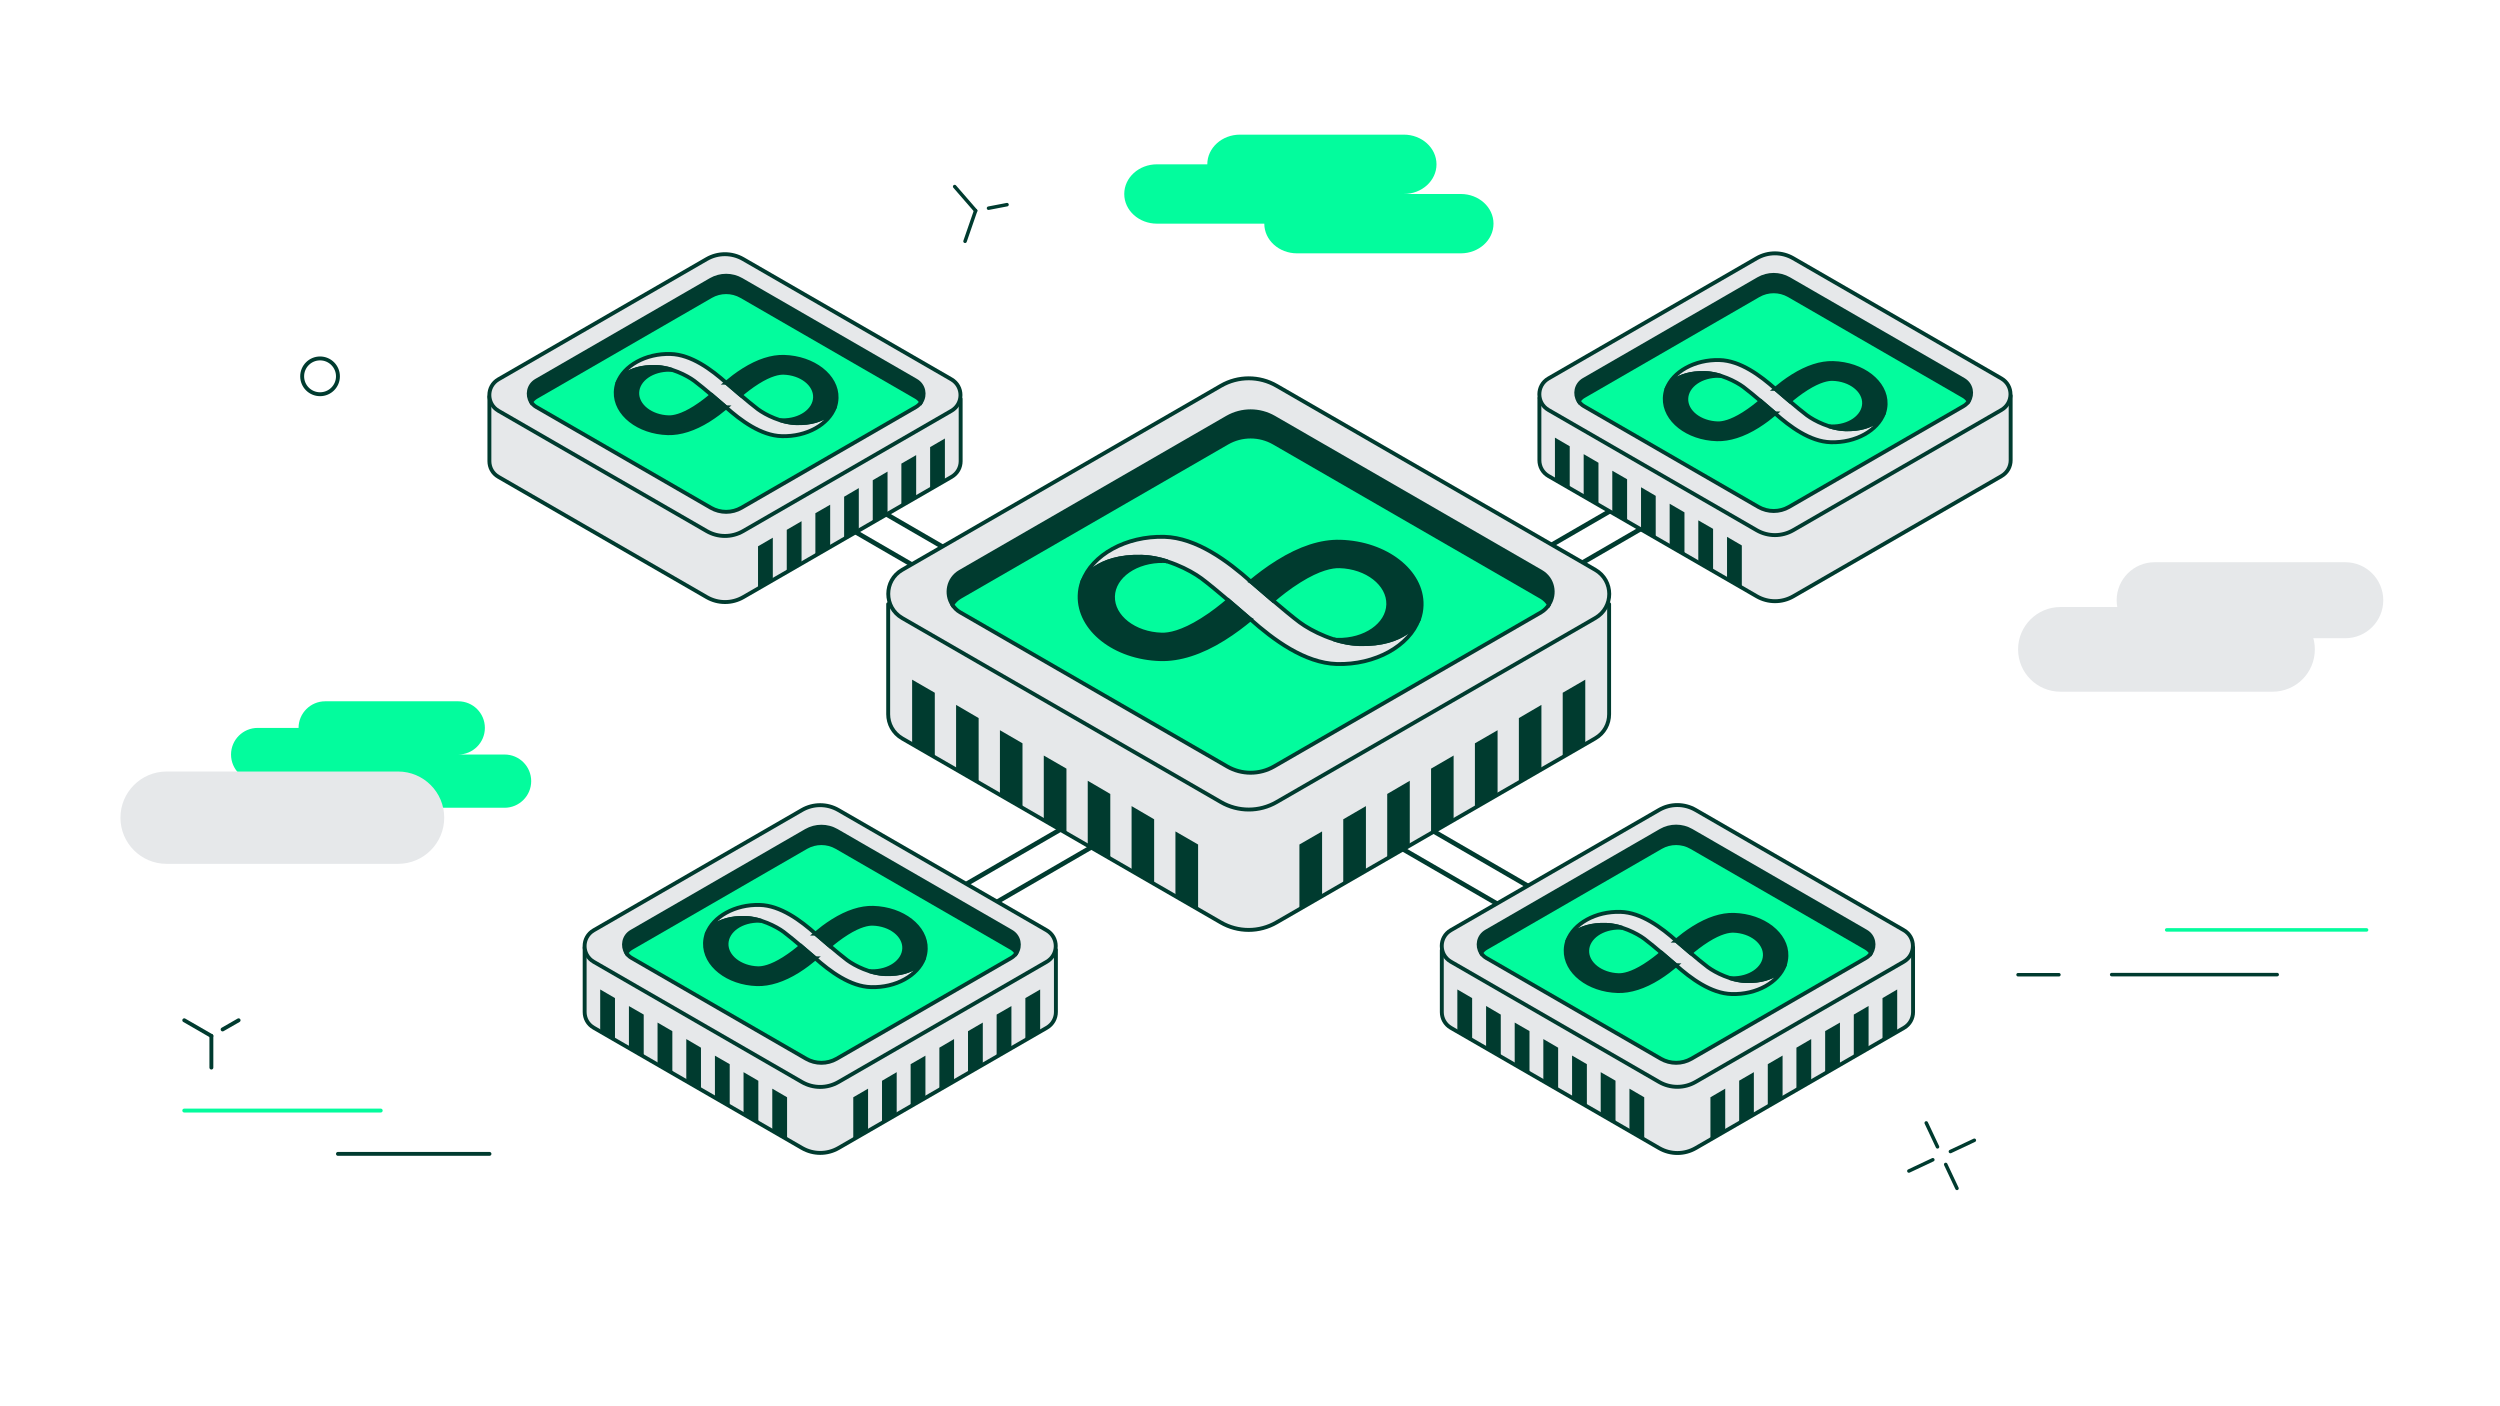 <svg width="1920" height="1080" viewBox="0 0 1920 1080" fill="none" xmlns="http://www.w3.org/2000/svg"><path d="M1532.15 368.479V336.112L1520.79 342.732V375.099L1532.15 368.479Z" fill="#003B2F"/><path d="M1510.08 381.229V348.781L1498.71 355.401V387.768L1510.08 381.229Z" fill="#003B2F"/><path d="M1488.09 393.898V361.531L1476.73 368.07V400.519L1488.09 393.898Z" fill="#003B2F"/><path d="M1466.02 406.567V374.2L1454.74 380.821V413.188L1466.02 406.567Z" fill="#003B2F"/><path d="M1444.03 419.318V386.869L1432.67 393.49V425.857L1444.03 419.318Z" fill="#003B2F"/><path d="M1421.97 431.987V399.62L1410.69 406.159V438.608L1421.97 431.987Z" fill="#003B2F"/><path d="M1399.98 444.656V412.289L1388.62 418.909V451.276L1399.98 444.656Z" fill="#003B2F"/><path d="M387.851 369.214V336.765L399.212 343.386V375.753L387.851 369.214Z" fill="#003B2F"/><path d="M409.921 381.883V349.516L421.282 356.055V388.504L409.921 381.883Z" fill="#003B2F"/><path d="M431.903 394.552V362.185L443.265 368.806V401.173L431.903 394.552Z" fill="#003B2F"/><path d="M453.974 407.303V374.854L465.253 381.475V413.842L453.974 407.303Z" fill="#003B2F"/><path d="M475.964 419.972V387.605L487.325 394.144V426.592L475.964 419.972Z" fill="#003B2F"/><path d="M498.033 432.641V400.274L509.313 406.894V439.261L498.033 432.641Z" fill="#003B2F"/><path d="M520.016 445.392V412.943L531.377 419.563V451.93L520.016 445.392Z" fill="#003B2F"/><path d="M1348.84 760.235C1339.19 760.235 1330.61 762.279 1324.31 765.712L960.103 554.753L1383.98 309.139L1382.1 306.033L956.506 552.628L530.911 306.033L529.031 309.139L952.91 554.753L588.698 765.712C582.404 762.361 573.822 760.235 564.177 760.235C544.479 760.235 529.031 768.818 529.031 779.77C529.031 790.723 544.479 799.305 564.177 799.305C583.876 799.305 599.324 790.723 599.324 779.77C599.324 775.275 596.545 771.188 592.131 767.919L956.506 556.797L1320.88 767.919C1316.39 771.188 1313.69 775.275 1313.69 779.77C1313.69 790.723 1329.14 799.305 1348.84 799.305C1368.53 799.305 1383.98 790.723 1383.98 779.77C1383.98 768.818 1368.53 760.235 1348.84 760.235ZM595.809 779.77C595.809 788.434 581.342 795.709 564.259 795.709C547.176 795.709 532.709 788.434 532.709 779.77C532.709 771.106 547.176 763.832 564.259 763.832C581.342 763.832 595.809 771.106 595.809 779.77ZM1348.84 795.709C1331.75 795.709 1317.29 788.434 1317.29 779.77C1317.29 771.106 1331.75 763.832 1348.84 763.832C1365.92 763.832 1380.38 771.106 1380.38 779.77C1380.38 788.434 1365.92 795.709 1348.84 795.709Z" fill="#003B2F"/><path d="M1348.84 787.617C1339.19 787.617 1330.61 789.66 1324.31 793.093L960.103 582.134L1383.98 336.52L1382.1 333.414L956.506 580.009L530.911 333.414L529.031 336.52L952.91 582.134L588.698 793.093C582.404 789.742 573.822 787.617 564.177 787.617C544.479 787.617 529.031 796.199 529.031 807.151C529.031 818.104 544.479 826.686 564.177 826.686C583.876 826.686 599.324 818.104 599.324 807.151C599.324 802.656 596.545 798.569 592.131 795.3L956.506 584.178L1320.88 795.3C1316.39 798.569 1313.69 802.656 1313.69 807.151C1313.69 818.104 1329.14 826.686 1348.84 826.686C1368.53 826.686 1383.98 818.104 1383.98 807.151C1383.98 796.199 1368.53 787.617 1348.84 787.617ZM595.809 807.151C595.809 815.815 581.342 823.09 564.259 823.09C547.176 823.09 532.709 815.815 532.709 807.151C532.709 798.487 547.176 791.213 564.259 791.213C581.342 791.213 595.809 798.487 595.809 807.151ZM1348.84 823.09C1331.75 823.09 1317.29 815.815 1317.29 807.151C1317.29 798.487 1331.75 791.213 1348.84 791.213C1365.92 791.213 1380.38 798.487 1380.38 807.151C1380.38 815.815 1365.92 823.09 1348.84 823.09Z" fill="#003B2F"/><path d="M1182.35 494.678L980.459 378.123C967.218 370.44 950.871 370.522 937.63 378.123L768.765 475.634L765.986 463.945H682.126V548.541C682.126 555.734 685.722 562.927 692.833 567.095L937.548 708.415C950.79 716.098 967.137 716.098 980.378 708.415L1225.09 567.095C1232.2 563.008 1235.8 555.816 1235.8 548.541V463.945L1182.26 494.678H1182.35Z" fill="#E6E8EA" stroke="#003B2F" stroke-width="3" stroke-linecap="round" stroke-linejoin="round"/><path d="M980.454 296.307L1225.17 437.627C1239.47 445.882 1239.47 466.479 1225.17 474.653L980.454 615.973C967.213 623.656 950.866 623.656 937.625 615.973L692.909 474.653C678.606 466.397 678.606 445.8 692.909 437.627L937.625 296.307C950.866 288.623 967.213 288.623 980.454 296.307Z" fill="#E6E8EA" stroke="#003B2F" stroke-width="3" stroke-linecap="round" stroke-linejoin="round"/><path d="M737.378 458.387L942.534 339.953C953.65 333.578 967.299 333.578 978.415 339.953L1183.57 458.387C1186.19 459.94 1188.15 461.984 1189.62 464.272C1194.85 456.099 1192.89 444.492 1183.57 439.098L978.415 320.664C967.299 314.288 953.65 314.288 942.534 320.664L737.378 439.098C728.06 444.492 726.099 456.099 731.33 464.272C732.801 461.984 734.763 459.859 737.378 458.387Z" fill="#003B2F" stroke="#003B2F" stroke-width="3" stroke-miterlimit="10"/><path d="M737.375 470.239L942.53 588.673C953.646 595.049 967.296 595.049 978.412 588.673L1183.57 470.239C1186.18 468.686 1188.14 466.643 1189.62 464.354C1188.14 462.066 1186.18 459.94 1183.57 458.469L978.412 340.035C967.296 333.66 953.646 333.66 942.53 340.035L737.375 458.469C734.759 460.022 732.797 462.066 731.326 464.354C732.797 466.643 734.759 468.768 737.375 470.239Z" fill="#03FC9D" stroke="#003B2F" stroke-width="3" stroke-linecap="round" stroke-linejoin="round"/><path d="M700.516 571.509V521.977L717.925 532.031V581.562L700.516 571.509Z" fill="#003B2F"/><path d="M734.271 590.962V541.349L751.598 551.484V601.015L734.271 590.962Z" fill="#003B2F"/><path d="M767.946 610.333V560.802L785.274 570.855V620.468L767.946 610.333Z" fill="#003B2F"/><path d="M801.623 629.786V580.255L819.033 590.308V639.84L801.623 629.786Z" fill="#003B2F"/><path d="M835.379 649.239V599.626L852.707 609.761V659.293L835.379 649.239Z" fill="#003B2F"/><path d="M869.055 668.61V619.079L886.383 629.214V678.745L869.055 668.61Z" fill="#003B2F"/><path d="M902.73 688.063V638.532L920.14 648.585V698.198L902.73 688.063Z" fill="#003B2F"/><path d="M1217.49 571.509V521.977L1200.16 532.031V581.562L1217.49 571.509Z" fill="#003B2F"/><path d="M1183.81 590.962V541.349L1166.49 551.484V601.015L1183.81 590.962Z" fill="#003B2F"/><path d="M1150.14 610.333V560.802L1132.73 570.855V620.468L1150.14 610.333Z" fill="#003B2F"/><path d="M1116.38 629.786V580.255L1099.05 590.308V639.84L1116.38 629.786Z" fill="#003B2F"/><path d="M1082.71 649.239V599.626L1065.38 609.761V659.293L1082.71 649.239Z" fill="#003B2F"/><path d="M1049.03 668.61V619.079L1031.62 629.214V678.745L1049.03 668.61Z" fill="#003B2F"/><path d="M1015.36 688.063V638.532L997.946 648.585V698.198L1015.36 688.063Z" fill="#003B2F"/><path d="M1414.31 721.983L1412.51 729.585L1302.17 665.913C1293.5 660.927 1282.88 660.927 1274.21 665.913L1142.29 742.09L1107.31 729.585V777.318C1107.31 782.059 1109.68 786.718 1114.34 789.415L1274.29 881.776C1282.96 886.762 1293.58 886.762 1302.25 881.776L1462.2 789.415C1466.86 786.718 1469.23 781.977 1469.23 777.318V727.705L1414.47 722.065L1414.31 721.983Z" fill="#E6E8EA" stroke="#003B2F" stroke-width="3" stroke-linecap="round" stroke-linejoin="round"/><path d="M1274.21 622.021L1114.26 714.382C1104.94 719.777 1104.94 733.181 1114.26 738.576L1274.21 830.936C1282.88 835.922 1293.5 835.922 1302.17 830.936L1462.12 738.576C1471.44 733.181 1471.44 719.777 1462.12 714.382L1302.17 622.021C1293.5 617.035 1282.88 617.035 1274.21 622.021Z" fill="#E6E8EA" stroke="#003B2F" stroke-width="3" stroke-linecap="round" stroke-linejoin="round"/><path d="M1433.03 727.95L1298.98 650.547C1291.71 646.378 1282.8 646.378 1275.52 650.547L1141.48 727.95C1139.76 728.931 1138.45 730.32 1137.47 731.792C1134.04 726.479 1135.35 718.877 1141.48 715.363L1275.52 637.96C1282.8 633.791 1291.71 633.791 1298.98 637.96L1433.03 715.363C1439.16 718.877 1440.38 726.479 1437.03 731.792C1436.05 730.32 1434.82 728.931 1433.03 727.95Z" fill="#003B2F" stroke="#003B2F" stroke-width="3" stroke-miterlimit="10"/><path d="M1433.03 735.715L1298.98 813.118C1291.71 817.287 1282.8 817.287 1275.52 813.118L1141.48 735.715C1139.76 734.734 1138.45 733.345 1137.47 731.873C1138.45 730.402 1139.68 729.013 1141.48 728.032L1275.52 650.629C1282.8 646.46 1291.71 646.46 1298.98 650.629L1433.03 728.032C1434.74 729.013 1436.05 730.402 1437.03 731.873C1436.05 733.345 1434.82 734.734 1433.03 735.715Z" fill="#03FC9D" stroke="#003B2F" stroke-width="3" stroke-linecap="round" stroke-linejoin="round"/><path d="M1457.05 792.276V759.908L1445.77 766.529V798.896L1457.05 792.276Z" fill="#003B2F"/><path d="M1435.07 804.945V772.577L1423.71 779.198V811.565L1435.07 804.945Z" fill="#003B2F"/><path d="M1413.08 817.695V785.328L1401.72 791.867V824.234L1413.08 817.695Z" fill="#003B2F"/><path d="M1391.01 830.364V797.997L1379.65 804.618V836.985L1391.01 830.364Z" fill="#003B2F"/><path d="M1369.02 843.033V810.666L1357.66 817.287V849.654L1369.02 843.033Z" fill="#003B2F"/><path d="M1346.96 855.784V823.417L1335.68 829.956V862.404L1346.96 855.784Z" fill="#003B2F"/><path d="M1324.97 868.453V836.086L1313.61 842.706V875.073L1324.97 868.453Z" fill="#003B2F"/><path d="M1119.24 792.276V759.908L1130.6 766.529V798.896L1119.24 792.276Z" fill="#003B2F"/><path d="M1141.31 804.945V772.577L1152.59 779.198V811.565L1141.31 804.945Z" fill="#003B2F"/><path d="M1163.29 817.695V785.328L1174.65 791.867V824.234L1163.29 817.695Z" fill="#003B2F"/><path d="M1185.28 830.364V797.997L1196.65 804.618V836.985L1185.28 830.364Z" fill="#003B2F"/><path d="M1207.35 843.033V810.666L1218.72 817.287V849.654L1207.35 843.033Z" fill="#003B2F"/><path d="M1229.34 855.784V823.417L1240.7 829.955V862.404L1229.34 855.784Z" fill="#003B2F"/><path d="M1251.41 868.453V836.086L1262.77 842.706V875.073L1251.41 868.453Z" fill="#003B2F"/><path d="M1489.26 298.186L1487.46 305.788L1377.11 242.116C1368.45 237.13 1357.83 237.13 1349.16 242.116L1217.24 318.293L1182.26 305.788V353.521C1182.26 358.262 1184.63 362.921 1189.29 365.618L1349.24 457.979C1357.91 462.965 1368.53 462.965 1377.2 457.979L1537.15 365.618C1541.81 362.921 1544.18 358.18 1544.18 353.521V303.908L1489.42 298.268L1489.26 298.186Z" fill="#E6E8EA" stroke="#003B2F" stroke-width="3" stroke-linecap="round" stroke-linejoin="round"/><path d="M1349.16 198.306L1189.21 290.667C1179.89 296.061 1179.89 309.466 1189.21 314.86L1349.16 407.221C1357.83 412.207 1368.45 412.207 1377.12 407.221L1537.07 314.86C1546.39 309.466 1546.39 296.061 1537.07 290.667L1377.12 198.306C1368.45 193.32 1357.83 193.32 1349.16 198.306Z" fill="#E6E8EA" stroke="#003B2F" stroke-width="3" stroke-linecap="round" stroke-linejoin="round"/><path d="M1507.98 304.235L1373.93 226.832C1366.66 222.663 1357.75 222.663 1350.47 226.832L1216.43 304.235C1214.71 305.216 1213.4 306.605 1212.42 308.076C1208.99 302.764 1210.3 295.162 1216.43 291.648L1350.47 214.244C1357.75 210.076 1366.66 210.076 1373.93 214.244L1507.98 291.648C1514.11 295.162 1515.33 302.764 1511.98 308.076C1511 306.605 1509.78 305.216 1507.98 304.235Z" fill="#003B2F" stroke="#003B2F" stroke-width="3" stroke-miterlimit="10"/><path d="M1507.98 311.918L1373.93 389.321C1366.66 393.49 1357.75 393.49 1350.47 389.321L1216.43 311.918C1214.71 310.937 1213.4 309.548 1212.42 308.076C1213.4 306.605 1214.63 305.216 1216.43 304.235L1350.47 226.832C1357.75 222.663 1366.66 222.663 1373.93 226.832L1507.98 304.235C1509.69 305.216 1511 306.605 1511.98 308.076C1511 309.548 1509.77 310.937 1507.98 311.918Z" fill="#03FC9D" stroke="#003B2F" stroke-width="3" stroke-linecap="round" stroke-linejoin="round"/><path d="M1194.19 368.479V336.112L1205.55 342.732V375.099L1194.19 368.479Z" fill="#003B2F"/><path d="M1216.26 381.229V348.781L1227.62 355.401V387.768L1216.26 381.229Z" fill="#003B2F"/><path d="M1238.24 393.898V361.531L1249.61 368.07V400.519L1238.24 393.898Z" fill="#003B2F"/><path d="M1260.31 406.567V374.2L1271.59 380.821V413.188L1260.31 406.567Z" fill="#003B2F"/><path d="M1282.3 419.318V386.869L1293.67 393.49V425.857L1282.3 419.318Z" fill="#003B2F"/><path d="M1304.29 431.987V399.62L1315.65 406.159V438.608L1304.29 431.987Z" fill="#003B2F"/><path d="M1326.36 444.656V412.289L1337.72 418.909V451.276L1326.36 444.656Z" fill="#003B2F"/><path d="M702.635 319.029L570.714 242.852C562.05 237.866 551.425 237.866 542.761 242.852L432.418 306.523L430.62 298.922L375.857 304.562V354.175C375.857 358.916 378.146 363.575 382.887 366.272L542.842 458.633C551.506 463.618 562.132 463.618 570.796 458.633L730.752 366.272C735.41 363.575 737.781 358.916 737.781 354.175V306.442L702.798 318.947L702.635 319.029Z" fill="#E6E8EA" stroke="#003B2F" stroke-width="3" stroke-linecap="round" stroke-linejoin="round"/><path d="M570.716 198.96L730.672 291.321C739.989 296.715 739.989 310.12 730.672 315.514L570.716 407.875C562.052 412.861 551.426 412.861 542.762 407.875L382.807 315.514C373.489 310.12 373.489 296.715 382.807 291.321L542.762 198.96C551.426 193.974 562.052 193.974 570.716 198.96Z" fill="#E6E8EA" stroke="#003B2F" stroke-width="3" stroke-linecap="round" stroke-linejoin="round"/><path d="M411.907 304.889L545.952 227.486C553.227 223.317 562.136 223.317 569.41 227.486L703.456 304.889C705.172 305.87 706.48 307.259 707.461 308.73C710.894 303.418 709.586 295.816 703.456 292.302L569.41 214.898C562.136 210.73 553.227 210.73 545.952 214.898L411.907 292.302C405.776 295.816 404.55 303.418 407.902 308.73C408.882 307.259 410.108 305.87 411.907 304.889Z" fill="#003B2F" stroke="#003B2F" stroke-width="3" stroke-miterlimit="10"/><path d="M411.902 312.572L545.948 389.975C553.223 394.144 562.132 394.144 569.406 389.975L703.452 312.572C705.168 311.591 706.476 310.201 707.457 308.73C706.476 307.259 705.25 305.87 703.452 304.889L569.406 227.486C562.132 223.317 553.223 223.317 545.948 227.486L411.902 304.889C410.186 305.87 408.878 307.259 407.897 308.73C408.878 310.201 410.104 311.591 411.902 312.572Z" fill="#03FC9D" stroke="#003B2F" stroke-width="3" stroke-linecap="round" stroke-linejoin="round"/><path d="M725.685 369.214V336.765L714.324 343.386V375.753L725.685 369.214Z" fill="#003B2F"/><path d="M703.615 381.883V349.516L692.254 356.055V388.504L703.615 381.883Z" fill="#003B2F"/><path d="M681.634 394.552V362.185L670.272 368.806V401.173L681.634 394.552Z" fill="#003B2F"/><path d="M659.562 407.303V374.854L648.282 381.475V413.842L659.562 407.303Z" fill="#003B2F"/><path d="M637.573 419.972V387.605L626.212 394.144V426.592L637.573 419.972Z" fill="#003B2F"/><path d="M615.591 432.641V400.274L604.229 406.894V439.261L615.591 432.641Z" fill="#003B2F"/><path d="M593.52 445.392V412.943L582.159 419.563V451.93L593.52 445.392Z" fill="#003B2F"/><path d="M775.79 742.09L643.869 665.913C635.205 660.927 624.58 660.927 615.916 665.913L505.573 729.585L503.775 721.983L449.013 727.623V777.236C449.013 781.977 451.301 786.636 456.042 789.333L615.998 881.694C624.662 886.68 635.287 886.68 643.951 881.694L803.907 789.333C808.566 786.636 810.936 781.895 810.936 777.236V729.503L775.953 742.009L775.79 742.09Z" fill="#E6E8EA" stroke="#003B2F" stroke-width="3" stroke-linecap="round" stroke-linejoin="round"/><path d="M643.87 622.103L803.826 714.464C813.144 719.858 813.144 733.263 803.826 738.657L643.87 831.018C635.206 836.004 624.581 836.004 615.917 831.018L455.961 738.657C446.643 733.263 446.643 719.858 455.961 714.464L615.917 622.103C624.581 617.117 635.206 617.117 643.87 622.103Z" fill="#E6E8EA" stroke="#003B2F" stroke-width="3" stroke-linecap="round" stroke-linejoin="round"/><path d="M485.062 728.032L619.108 650.629C626.382 646.46 635.291 646.46 642.566 650.629L776.611 728.032C778.328 729.013 779.635 730.402 780.616 731.873C784.049 726.56 782.741 718.959 776.611 715.445L642.566 638.041C635.291 633.873 626.382 633.873 619.108 638.041L485.062 715.445C478.932 718.959 477.706 726.56 481.057 731.873C482.038 730.402 483.264 729.013 485.062 728.032Z" fill="#003B2F" stroke="#003B2F" stroke-width="3" stroke-miterlimit="10"/><path d="M485.058 735.715L619.103 813.118C626.378 817.287 635.287 817.287 642.561 813.118L776.607 735.715C778.324 734.734 779.631 733.345 780.612 731.873C779.631 730.402 778.405 729.013 776.607 728.032L642.561 650.629C635.287 646.46 626.378 646.46 619.103 650.629L485.058 728.032C483.341 729.013 482.034 730.402 481.053 731.873C482.034 733.345 483.26 734.734 485.058 735.715Z" fill="#03FC9D" stroke="#003B2F" stroke-width="3" stroke-linecap="round" stroke-linejoin="round"/><path d="M460.946 792.276V759.908L472.307 766.529V798.896L460.946 792.276Z" fill="#003B2F"/><path d="M483.016 805.026V772.659L494.377 779.198V811.565L483.016 805.026Z" fill="#003B2F"/><path d="M504.998 817.695V785.328L516.359 791.949V824.316L504.998 817.695Z" fill="#003B2F"/><path d="M527.069 830.364V797.997L538.349 804.618V836.985L527.069 830.364Z" fill="#003B2F"/><path d="M549.06 843.115V810.748L560.421 817.287V849.654L549.06 843.115Z" fill="#003B2F"/><path d="M571.041 855.784V823.417L582.402 830.037V862.404L571.041 855.784Z" fill="#003B2F"/><path d="M593.111 868.453V836.086L604.473 842.706V875.073L593.111 868.453Z" fill="#003B2F"/><path d="M798.841 792.276V759.908L787.479 766.529V798.896L798.841 792.276Z" fill="#003B2F"/><path d="M776.771 805.026V772.659L765.41 779.198V811.565L776.771 805.026Z" fill="#003B2F"/><path d="M754.789 817.695V785.328L743.428 791.949V824.316L754.789 817.695Z" fill="#003B2F"/><path d="M732.717 830.364V797.997L721.438 804.618V836.985L732.717 830.364Z" fill="#003B2F"/><path d="M710.728 843.115V810.748L699.367 817.287V849.654L710.728 843.115Z" fill="#003B2F"/><path d="M688.664 855.784V823.417L677.385 830.037V862.404L688.664 855.784Z" fill="#003B2F"/><path d="M666.676 868.453V836.086L655.314 842.706V875.073L666.676 868.453Z" fill="#003B2F"/><path d="M1043.89 494.596C1025.99 494.106 1007.27 484.706 998.196 478.004C988.224 470.648 961.007 446.945 960.843 446.863C942.943 430.843 918.831 413.024 894.311 412.289C864.723 411.471 838.567 426.266 831.293 446.618C831.865 445.31 841.755 426.674 877.065 427.655C894.965 428.145 913.682 437.545 922.755 444.247C932.726 451.603 959.944 475.307 960.108 475.388C978.008 491.408 1002.12 509.227 1026.64 509.962C1056.23 510.78 1082.38 495.986 1089.66 475.634C1089.09 476.941 1079.2 495.577 1043.89 494.596Z" fill="#E6E8EA" stroke="#003B2F" stroke-width="3" stroke-linecap="round" stroke-linejoin="round"/><path d="M960.107 475.47C960.107 475.47 952.179 468.604 943.352 461.085C938.366 465.335 931.173 471.138 923 476.206C907.715 485.769 897.825 487.567 892.267 487.403C871.18 486.831 854.342 473.672 854.751 458.06C855.159 442.449 872.733 430.352 893.82 430.843C894.556 430.843 895.537 430.924 896.599 431.17C890.306 429.126 883.603 427.737 876.983 427.573C841.755 426.592 831.783 445.146 831.211 446.536C829.985 449.969 829.249 453.647 829.168 457.407C828.432 483.317 856.059 505.222 891.205 506.203C905.835 506.611 922.428 501.38 939.674 490.591C947.847 485.524 954.876 480.047 960.271 475.634C960.271 475.634 960.107 475.552 960.107 475.47Z" fill="#003B2F" stroke="#003B2F" stroke-width="3" stroke-miterlimit="10"/><path d="M960.843 446.781C960.843 446.781 968.771 453.647 977.599 461.166C982.585 456.916 989.777 451.113 997.951 446.045C1013.24 436.482 1023.13 434.684 1028.68 434.848C1049.77 435.42 1066.61 448.579 1066.2 464.191C1065.79 479.802 1048.22 491.899 1027.13 491.408C1026.39 491.408 1025.41 491.327 1024.35 491.081C1030.64 493.125 1037.35 494.514 1043.97 494.678C1079.28 495.659 1089.17 477.105 1089.74 475.715C1090.97 472.282 1091.7 468.604 1091.78 464.844C1092.52 438.934 1064.48 417.029 1029.26 416.049C1014.62 415.64 998.523 420.871 981.277 431.66C973.103 436.728 966.074 442.204 960.68 446.618C960.68 446.618 960.843 446.699 960.843 446.781Z" fill="#003B2F" stroke="#003B2F" stroke-width="3" stroke-miterlimit="10"/><path d="M1417.25 329.655C1405.64 329.328 1393.63 323.279 1387.74 318.947C1381.29 314.207 1363.71 298.84 1363.63 298.84C1352.11 288.542 1336.5 276.935 1320.64 276.527C1301.51 275.955 1284.6 285.599 1279.85 298.759C1280.18 297.86 1286.64 285.926 1309.44 286.498C1321.05 286.825 1333.06 292.874 1338.95 297.206C1345.41 301.946 1362.98 317.313 1363.06 317.313C1374.59 327.611 1390.2 339.218 1406.05 339.626C1425.18 340.198 1442.1 330.554 1446.84 317.394C1446.51 318.293 1440.06 330.227 1417.25 329.655Z" fill="#E6E8EA" stroke="#003B2F" stroke-width="3" stroke-linecap="round" stroke-linejoin="round"/><path d="M1363.06 317.313C1363.06 317.313 1357.91 312.899 1352.27 308.076C1349.08 310.855 1344.43 314.534 1339.11 317.885C1329.22 324.097 1322.85 325.241 1319.25 325.159C1305.6 324.75 1294.73 316.25 1295.06 306.197C1295.38 296.143 1306.66 288.297 1320.31 288.623C1320.8 288.623 1321.38 288.623 1322.11 288.787C1318.02 287.479 1313.69 286.58 1309.44 286.498C1286.64 285.844 1280.26 297.86 1279.85 298.759C1279.04 300.965 1278.63 303.336 1278.55 305.788C1278.06 322.544 1295.96 336.684 1318.6 337.338C1328.08 337.583 1338.79 334.232 1349.9 327.284C1355.13 324.015 1359.71 320.418 1363.22 317.558C1363.22 317.558 1363.14 317.558 1363.06 317.476V317.313Z" fill="#003B2F" stroke="#003B2F" stroke-width="3" stroke-miterlimit="10"/><path d="M1363.64 298.84C1363.64 298.84 1368.79 303.254 1374.43 308.076C1377.61 305.297 1382.27 301.619 1387.59 298.268C1397.48 292.056 1403.85 290.912 1407.45 290.994C1421.1 291.402 1431.97 299.903 1431.64 309.956C1431.31 320.01 1420.03 327.856 1406.38 327.529C1405.89 327.529 1405.32 327.529 1404.59 327.366C1408.67 328.674 1413.01 329.573 1417.26 329.655C1440.06 330.308 1446.43 318.293 1446.84 317.394C1447.66 315.187 1448.07 312.817 1448.15 310.365C1448.64 293.609 1430.5 279.469 1407.77 278.815C1398.29 278.57 1387.91 281.921 1376.8 288.869C1371.57 292.138 1366.99 295.734 1363.47 298.595C1363.47 298.595 1363.56 298.595 1363.64 298.677V298.84Z" fill="#003B2F" stroke="#003B2F" stroke-width="3" stroke-miterlimit="10"/><path d="M1341.15 753.451C1329.54 753.124 1317.53 747.076 1311.64 742.744C1305.19 738.003 1287.61 722.637 1287.53 722.637C1276.01 712.339 1260.4 700.732 1244.54 700.324C1225.41 699.751 1208.49 709.396 1203.75 722.556C1204.08 721.656 1210.54 709.723 1233.34 710.295C1244.95 710.622 1256.96 716.671 1262.85 721.003C1269.31 725.743 1286.88 741.109 1286.96 741.109C1298.48 751.408 1314.1 763.014 1329.95 763.423C1349.08 763.995 1366 754.35 1370.74 741.191C1370.41 742.09 1363.95 754.024 1341.15 753.451Z" fill="#E6E8EA" stroke="#003B2F" stroke-width="3" stroke-linecap="round" stroke-linejoin="round"/><path d="M1286.96 741.109C1286.96 741.109 1281.81 736.696 1276.17 731.873C1272.98 734.652 1268.32 738.33 1263.01 741.682C1253.12 747.893 1246.75 749.038 1243.15 748.956C1229.5 748.547 1218.63 740.047 1218.96 729.993C1219.28 719.94 1230.56 712.093 1244.21 712.42C1244.7 712.42 1245.28 712.42 1246.01 712.584C1241.92 711.276 1237.59 710.377 1233.34 710.295C1210.54 709.641 1204.16 721.656 1203.75 722.556C1202.94 724.762 1202.53 727.133 1202.45 729.585C1201.96 746.34 1219.86 760.481 1242.5 761.135C1251.98 761.38 1262.69 758.029 1273.8 751.081C1279.03 747.812 1283.61 744.215 1287.12 741.355C1287.12 741.355 1287.04 741.355 1286.96 741.273V741.109Z" fill="#003B2F" stroke="#003B2F" stroke-width="3" stroke-miterlimit="10"/><path d="M1287.45 722.637C1287.45 722.637 1292.6 727.051 1298.24 731.873C1301.43 729.094 1306.08 725.416 1311.4 722.065C1321.29 715.853 1327.66 714.709 1331.26 714.791C1344.91 715.199 1355.78 723.7 1355.45 733.753C1355.13 743.807 1343.85 751.653 1330.2 751.326C1329.71 751.326 1329.13 751.326 1328.4 751.163C1332.48 752.471 1336.82 753.37 1341.07 753.451C1363.87 754.105 1370.25 742.09 1370.66 741.191C1371.47 738.984 1371.88 736.614 1371.96 734.162C1372.45 717.406 1354.31 703.266 1331.59 702.612C1322.1 702.367 1311.72 705.718 1300.61 712.666C1295.38 715.935 1290.8 719.531 1287.29 722.392C1287.29 722.392 1287.37 722.392 1287.45 722.474V722.637Z" fill="#003B2F" stroke="#003B2F" stroke-width="3" stroke-miterlimit="10"/><path d="M680.158 748.139C668.551 747.812 656.536 741.763 650.651 737.431C644.194 732.691 626.621 717.324 626.539 717.324C615.015 707.026 599.403 695.419 583.547 695.011C564.421 694.439 547.501 704.083 542.761 717.243C543.088 716.344 549.545 704.41 572.349 704.982C583.955 705.309 595.97 711.358 601.855 715.69C608.312 720.43 625.885 735.797 625.967 735.797C637.492 746.095 653.103 757.702 668.96 758.11C688.086 758.682 705.005 749.038 709.746 735.878C709.419 736.777 702.962 748.711 680.158 748.139Z" fill="#E6E8EA" stroke="#003B2F" stroke-width="3" stroke-linecap="round" stroke-linejoin="round"/><path d="M625.967 735.797C625.967 735.797 620.818 731.383 615.178 726.561C611.991 729.34 607.332 733.018 602.019 736.369C592.129 742.581 585.754 743.725 582.157 743.643C568.508 743.235 557.637 734.734 557.964 724.681C558.291 714.627 569.57 706.781 583.22 707.108C583.71 707.108 584.282 707.108 585.018 707.271C580.931 705.963 576.599 705.064 572.349 704.982C549.545 704.329 543.17 716.344 542.761 717.243C541.944 719.45 541.535 721.82 541.453 724.272C540.963 741.028 558.863 755.168 581.503 755.822C590.985 756.067 601.692 752.716 612.808 745.768C618.039 742.499 622.616 738.903 626.131 736.042C626.131 736.042 626.049 736.042 625.967 735.96V735.797Z" fill="#003B2F" stroke="#003B2F" stroke-width="3" stroke-miterlimit="10"/><path d="M626.454 717.243C626.454 717.243 631.604 721.656 637.244 726.479C640.431 723.7 645.09 720.022 650.403 716.671C660.293 710.459 666.668 709.314 670.265 709.396C683.914 709.805 694.785 718.305 694.458 728.359C694.131 738.412 682.852 746.259 669.202 745.932C668.712 745.932 668.139 745.932 667.404 745.768C671.491 747.076 675.823 747.975 680.073 748.057C702.877 748.711 709.252 736.696 709.661 735.797C710.478 733.59 710.887 731.219 710.969 728.767C711.459 712.012 693.314 697.871 670.591 697.218C661.11 696.972 650.73 700.324 639.614 707.271C634.383 710.54 629.806 714.137 626.291 716.997C626.291 716.997 626.373 716.998 626.454 717.079V717.243Z" fill="#003B2F" stroke="#003B2F" stroke-width="3" stroke-miterlimit="10"/><path d="M611.583 324.996C599.977 324.669 587.962 318.62 582.077 314.288C575.62 309.548 558.047 294.181 557.965 294.181C546.44 283.883 530.829 272.276 514.972 271.868C495.846 271.296 478.927 280.94 474.187 294.1C474.513 293.201 480.971 281.267 503.775 281.839C515.381 282.166 527.396 288.215 533.281 292.547C539.738 297.287 557.311 312.654 557.393 312.654C568.918 322.952 584.529 334.559 600.386 334.967C619.512 335.539 636.431 325.895 641.172 312.735C640.845 313.634 634.387 325.568 611.583 324.996Z" fill="#E6E8EA" stroke="#003B2F" stroke-width="3" stroke-linecap="round" stroke-linejoin="round"/><path d="M557.393 312.654C557.393 312.654 552.244 308.24 546.604 303.417C543.416 306.196 538.758 309.875 533.445 313.226C523.555 319.438 517.179 320.582 513.583 320.5C499.933 320.091 489.063 311.591 489.389 301.538C489.716 291.484 500.996 283.638 514.646 283.965C515.136 283.965 515.708 283.965 516.444 284.128C512.357 282.82 508.025 281.921 503.775 281.839C480.971 281.186 474.595 293.201 474.187 294.1C473.369 296.307 472.961 298.677 472.879 301.129C472.389 317.885 490.289 332.025 512.929 332.679C522.41 332.924 533.118 329.573 544.234 322.625C549.465 319.356 554.042 315.759 557.557 312.899C557.557 312.899 557.475 312.899 557.393 312.817V312.654Z" fill="#003B2F" stroke="#003B2F" stroke-width="3" stroke-miterlimit="10"/><path d="M557.968 294.1C557.968 294.1 563.117 298.513 568.757 303.336C571.945 300.557 576.604 296.879 581.917 293.528C591.807 287.316 598.182 286.171 601.778 286.253C615.428 286.662 626.299 295.162 625.972 305.216C625.645 315.269 614.365 323.116 600.716 322.789C600.225 322.789 599.653 322.789 598.917 322.625C603.004 323.933 607.336 324.832 611.586 324.914C634.391 325.568 640.766 313.553 641.175 312.654C641.992 310.447 642.401 308.076 642.482 305.624C642.973 288.869 624.828 274.728 602.105 274.075C592.624 273.829 582.243 277.18 571.128 284.128C565.896 287.397 561.319 290.994 557.805 293.854C557.805 293.854 557.886 293.854 557.968 293.936V294.1Z" fill="#003B2F" stroke="#003B2F" stroke-width="3" stroke-miterlimit="10"/><path d="M387.516 579.477H351.944C363.147 579.477 372.386 570.353 372.386 559.034C372.386 547.716 363.262 538.592 351.944 538.592H249.731C238.528 538.592 229.289 547.716 229.289 559.034H197.874C186.671 559.034 177.432 568.159 177.432 579.477C177.432 590.795 186.556 599.919 197.874 599.919H264.861C264.861 611.122 273.985 620.362 285.303 620.362H387.516C398.719 620.362 407.958 611.238 407.958 599.919C407.958 588.601 398.834 579.477 387.516 579.477Z" fill="#03FC9D"/><path d="M127.959 663.439H305.704C325.287 663.439 341.161 647.564 341.161 627.982C341.161 608.4 325.287 592.525 305.704 592.525H127.959C108.376 592.525 92.502 608.4 92.502 627.982C92.502 647.564 108.376 663.439 127.959 663.439Z" fill="#E6E8EA"/><path d="M1654.78 431.783H1801.17C1817.29 431.783 1830.35 444.845 1830.35 460.97C1830.35 477.095 1817.29 490.158 1801.17 490.158H1654.78C1638.65 490.158 1625.59 477.095 1625.59 460.97C1625.59 444.845 1638.65 431.783 1654.78 431.783Z" fill="#E6E8EA"/><path d="M1582.4 466.19H1745.28C1763.2 466.19 1777.8 480.694 1777.8 498.711C1777.8 516.728 1763.29 531.232 1745.28 531.232H1582.4C1564.48 531.232 1549.88 516.728 1549.88 498.711C1549.88 480.784 1564.48 466.19 1582.4 466.19Z" fill="#E6E8EA"/><path d="M1549.88 748.59H1581.23" stroke="#003B2F" stroke-width="2.703" stroke-linecap="round" stroke-linejoin="round"/><path d="M1664.02 714.178H1817.52" stroke="#03FC9D" stroke-width="2.703" stroke-linecap="round" stroke-linejoin="round"/><path d="M1621.77 748.5H1748.88" stroke="#003B2F" stroke-width="2.703" stroke-linecap="round" stroke-linejoin="round"/><path d="M1479.35 862.404L1488 880.782" stroke="#003B2F" stroke-width="2.703" stroke-linecap="round" stroke-linejoin="round"/><path d="M1494.31 894.294L1502.96 912.672" stroke="#003B2F" stroke-width="2.703" stroke-linecap="round" stroke-linejoin="round"/><path d="M1466.02 899.339L1484.4 890.691" stroke="#003B2F" stroke-width="2.703" stroke-linecap="round" stroke-linejoin="round"/><path d="M1497.91 884.385L1516.29 875.737" stroke="#003B2F" stroke-width="2.703" stroke-linecap="round" stroke-linejoin="round"/><path d="M245.803 302.764C253.394 302.764 259.547 296.61 259.547 289.019C259.547 281.429 253.394 275.275 245.803 275.275C238.212 275.275 232.059 281.429 232.059 289.019C232.059 296.61 238.212 302.764 245.803 302.764Z" stroke="#003B2F" stroke-width="3" stroke-linecap="round" stroke-linejoin="round"/><path d="M141.517 783.569L162.336 795.596" stroke="#003B2F" stroke-width="3" stroke-linecap="round" stroke-linejoin="round"/><path d="M183.239 783.569L170.963 790.62" stroke="#003B2F" stroke-width="3" stroke-linecap="round" stroke-linejoin="round"/><path d="M162.336 795.597V819.9" stroke="#003B2F" stroke-width="3" stroke-linecap="round" stroke-linejoin="round"/><path d="M141.517 852.911H292.393" stroke="#03FC9D" stroke-width="3" stroke-linecap="round" stroke-linejoin="round"/><path d="M259.547 886.172H375.918" stroke="#003B2F" stroke-width="3" stroke-linecap="round" stroke-linejoin="round"/><path d="M1121.88 148.984H1078.1C1091.97 148.984 1103.23 138.804 1103.23 126.192C1103.23 113.58 1091.97 103.401 1078.1 103.401H952.337C938.464 103.401 927.203 113.58 927.203 126.192H888.557C874.683 126.192 863.423 136.372 863.423 148.984C863.423 161.596 874.683 171.775 888.557 171.775H970.984C970.984 184.387 982.245 194.567 996.118 194.567H1121.88C1135.75 194.567 1147.01 184.387 1147.01 171.775C1147.01 159.163 1135.75 148.984 1121.88 148.984Z" fill="#03FC9D"/><path d="M733.192 143.28L749.281 161.807" stroke="#003B2F" stroke-width="2.703" stroke-linecap="round" stroke-linejoin="round"/><path d="M773.378 157.177L759.189 159.895" stroke="#003B2F" stroke-width="2.703" stroke-linecap="round" stroke-linejoin="round"/><path d="M749.281 161.807L741.155 185.305" stroke="#003B2F" stroke-width="2.703" stroke-linecap="round" stroke-linejoin="round"/></svg>